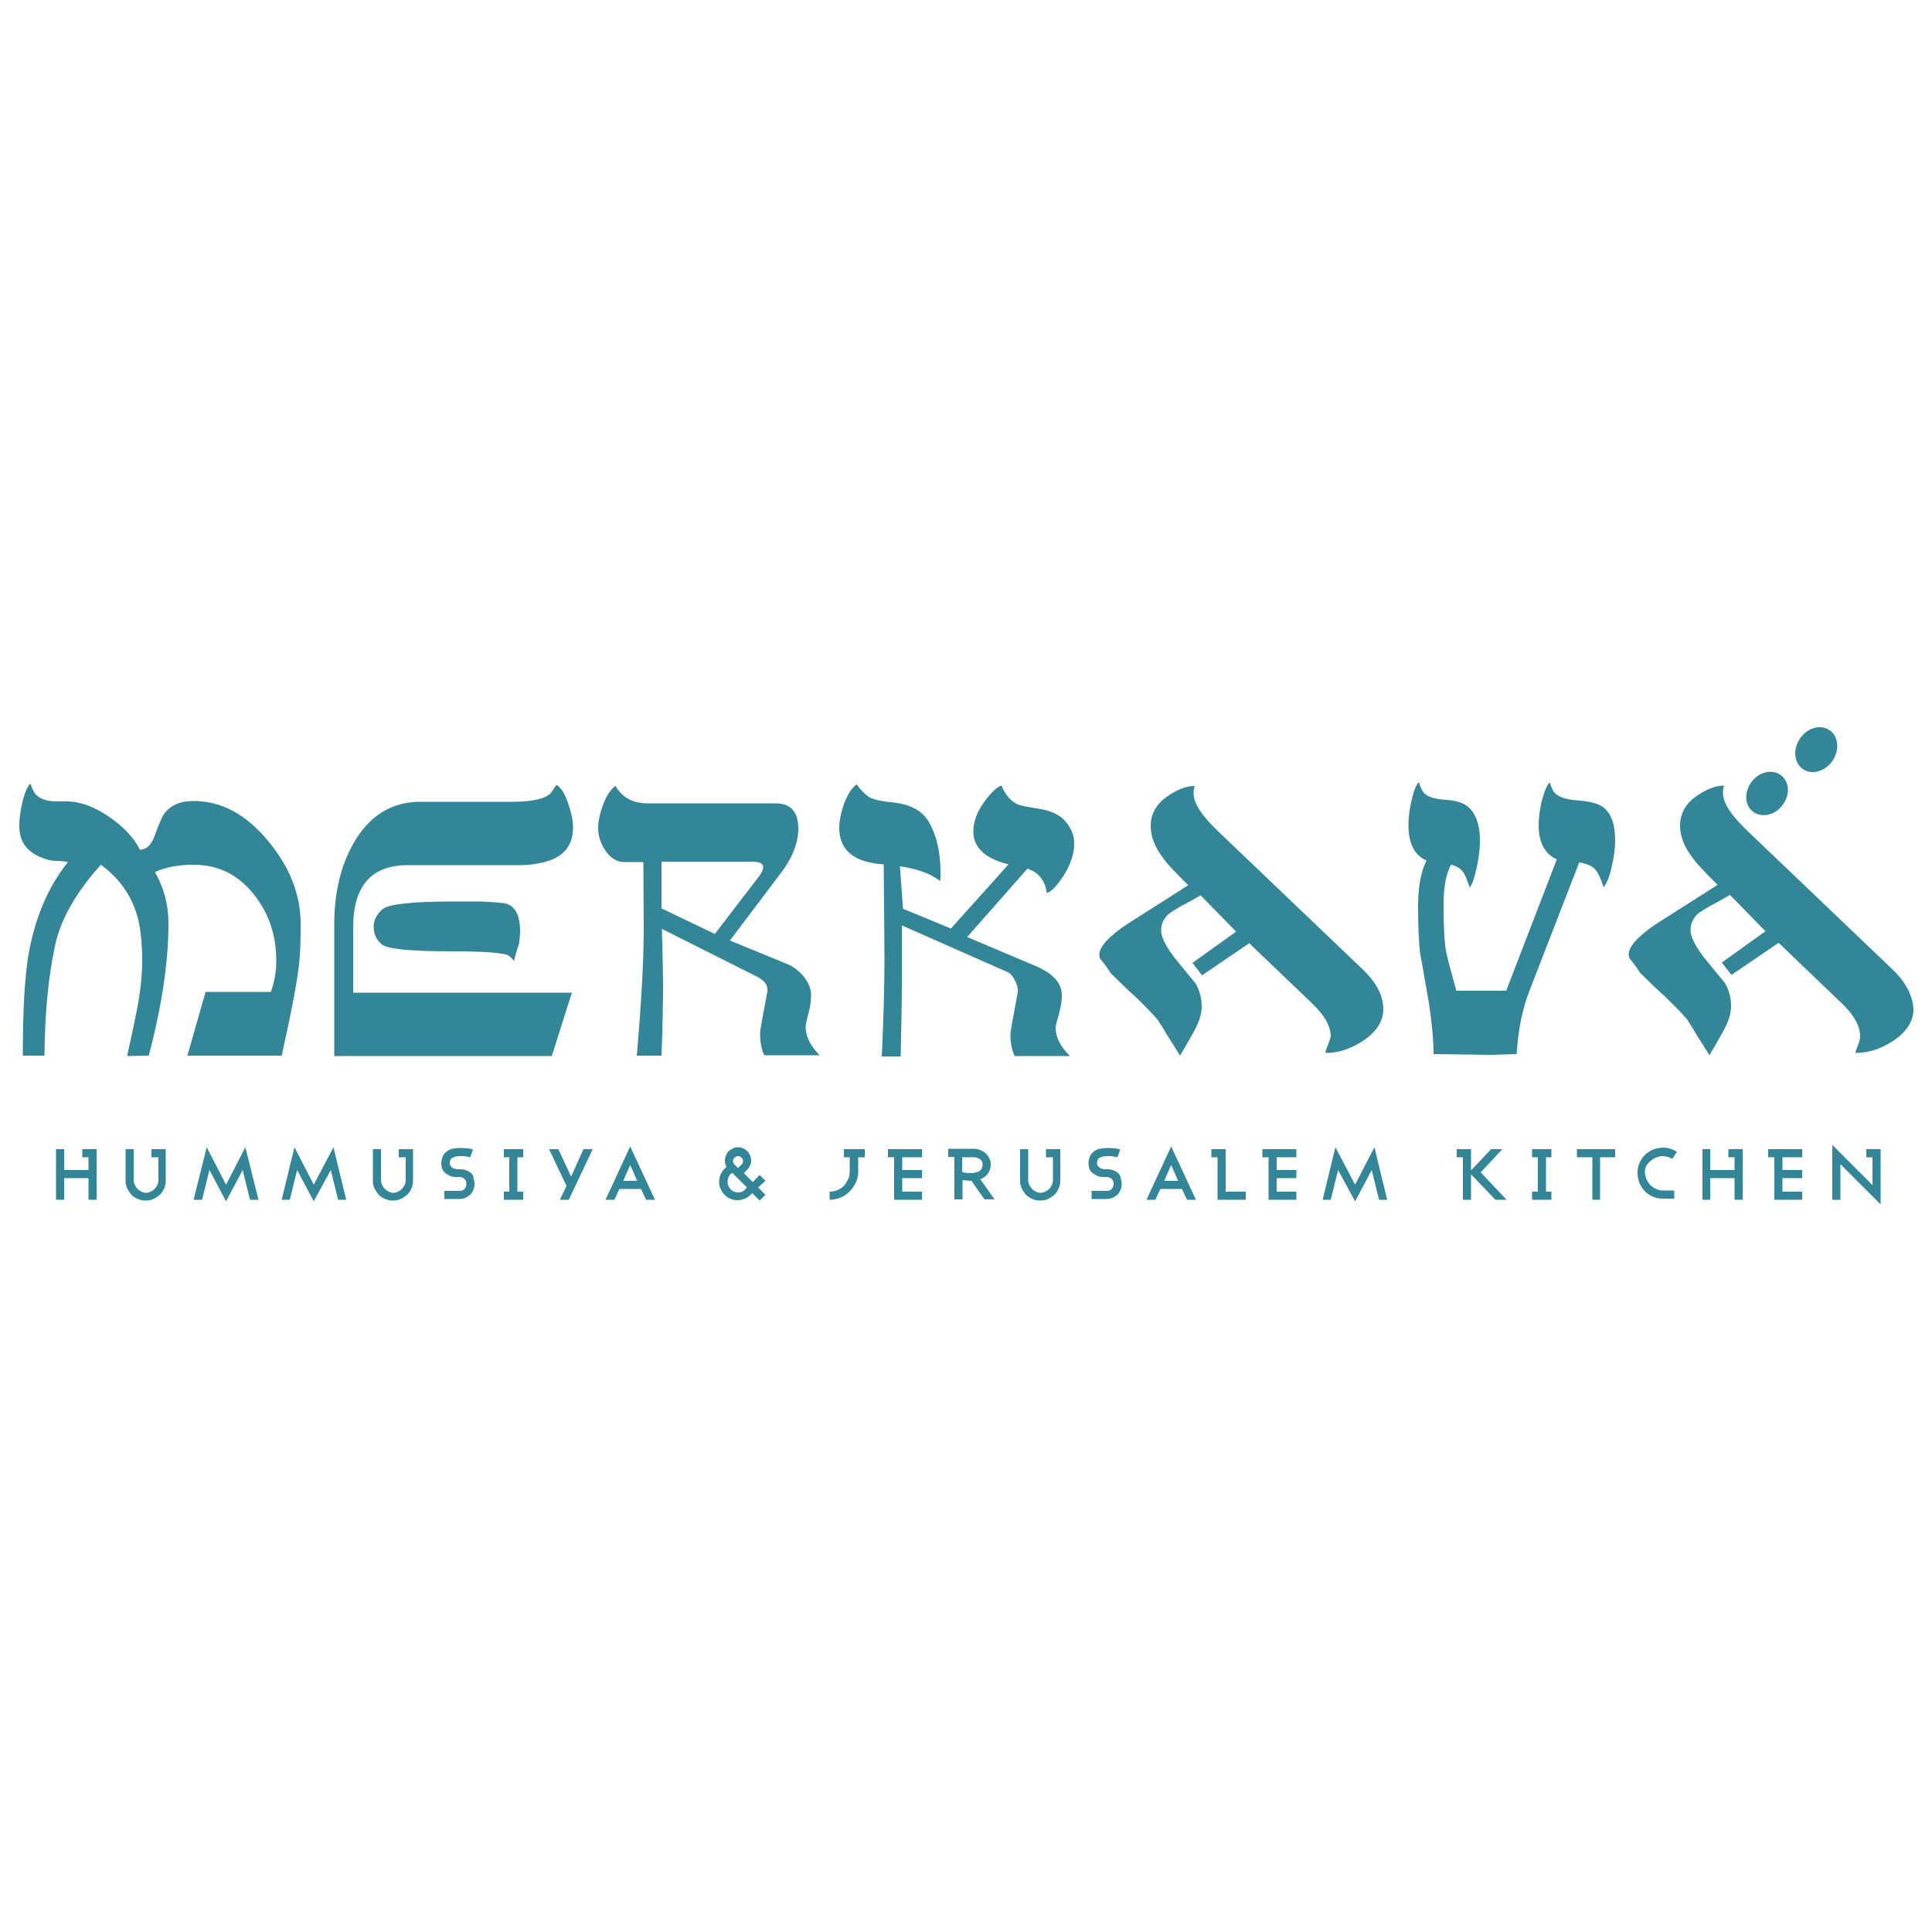 <?xml version="1.0" encoding="utf-8"?>
<!-- Generator: Adobe Illustrator 25.1.0, SVG Export Plug-In . SVG Version: 6.00 Build 0)  -->
<svg version="1.1" id="Layer_1" xmlns="http://www.w3.org/2000/svg" xmlns:xlink="http://www.w3.org/1999/xlink" x="0px" y="0px"
	 viewBox="0 0 500 500" style="enable-background:new 0 0 500 500;" xml:space="preserve">
<style type="text/css">
	.st0{fill:#338697;}
</style>
<g>
	<path class="st0" d="M53.2,256.7l-4.7,16.5h24.4c2.6-11.7,4.2-20,4.6-24.7c0.2-2,0.3-5.1,0.3-9.5c0-7.3-2.7-14.4-8.2-21.1
		c-5.8-7.1-12.2-10.6-19.5-10.6c-3.5,0-6,1.1-7.6,3.3c-0.5,0.6-1.3,2.5-2.6,6c-0.8,2.2-2.1,3.3-3.7,3.3c-1.6-3.2-4.3-6-8.1-8.6
		c-3.8-2.6-7.5-3.9-10.9-3.9c-0.3,0-0.7,0-1.2,0c-0.6,0-1,0-1.3,0c-2.7,0-4.6-0.7-5.7-2.1c-0.5-0.9-0.9-1.7-1.1-2.5
		c-0.8,0.6-1.5,2.3-2.2,5.2c-0.5,2.3-0.7,4.2-0.7,5.9c0,3.9,2,6.6,5.9,8.1c1.4,0.6,2.6,0.8,3.7,0.8c1.1,0,2.1,0.1,3,0.3
		c-5.1,6.3-8.5,14.3-10.2,23.8c-1,5.8-1.5,14.5-1.5,26.3h5.6c0.1-10.9,1-20.3,2.7-28.3c1.4-6.8,5.4-13.9,11.9-21.1
		c5.4,3.9,8.6,9,9.9,15.2c0.5,2.6,0.8,5.8,0.8,9.5c0,3.6-0.4,7.7-1.3,12.5c-0.8,4.1-1.7,8.2-2.6,12.3l5.6-0.1
		c3.4-12.9,5.1-24.3,5.1-34.2c0-4.9-1.2-9.3-3.5-13.3c2.5-1.2,5.9-1.9,10.1-1.9c6.3,0,11.5,2.6,15.6,7.8c3.8,4.8,5.7,10.5,5.7,17
		c0,2.9-0.5,5.6-1.4,8.1H53.2z"/>
	<path class="st0" d="M130.1,233.7c-3.1-0.3-5.3-0.4-6.7-0.4h-6c-10.8,0-16.9,0.7-18.4,2c-1.5,1.3-2.3,2.8-2.3,4.6
		c0,1.8,0.7,3.3,2.1,4.5c1.4,1.2,7.4,1.8,18,1.8c8.8,0,13.7,0.4,14.8,1.1c0.5,0.3,1,0.8,1.4,1.4c0.5-1.9,0.9-3.4,1.3-4.3
		c0.2-1.5,0.3-2.6,0.3-3.3C134.6,236.5,133.1,234,130.1,233.7z"/>
	<path class="st0" d="M148,256.9H91.4V240c0-10.7,4.7-16.1,14.1-16.1h29c2.7,0,5.3-0.4,7.7-1.2c4-1.4,6.1-4.2,6.1-8.6
		c0-1.7-0.4-3.7-1.2-6c-0.9-2.7-1.9-4.3-3.1-5c-0.6,0.9-1.1,1.7-1.6,2.3c-1.6,1.4-4.8,2.1-9.8,2.1h-23.8c-7.5,0-13.2,3.6-17.3,10.7
		c-3.4,6-5,13-5,21.1v34h56.3L148,256.9z"/>
	<path class="st0" d="M209.2,262.4c0.5-1.7,0.7-3.4,0.7-5c0-1.6-0.7-3.2-2-4.8c-1.3-1.5-2.8-2.6-4.4-3.2l-14.6-6l13.3-17.6
		c3-4,4.4-7.8,4.4-11.4c0-4.3-2-6.5-5.9-6.5h-33.1c-3.8,0-6.6-1.5-8.3-4.5c-1.2,0.8-2.3,2.4-3.2,4.8c-0.9,2.4-1.3,4.4-1.3,6.2
		c0,1.9,0.6,3.8,1.8,5.6c1.3,2,3,3.1,4.9,3.1c1.9,0,3.6,0,5,0l0.1,16.9c0,8.4-0.6,19.4-1.8,33.2h6.4c0.3-7.9,0.4-14.1,0.4-18.7
		c0-1.8-0.1-6.5-0.3-14.1l24.3,12.2c2.3,1.1,3.2,2.4,3,4c-1.2,6.4-1.9,10-1.9,10.8c0,2.4,0.4,4.3,1.1,5.7h14.3
		c-2.4-2.5-3.6-4.9-3.6-7.3C208.5,265.3,208.7,264.1,209.2,262.4z M171.2,235.1V223h20.1c1.2,0,2.4,0,3.6,0c1.8,0.1,2.6,0.5,2.6,1.4
		c0,0.7-0.4,1.6-1.3,2.7l-11.2,14.6L171.2,235.1z"/>
	<path class="st0" d="M270.9,231.1c1.2-0.3,2.7-1.9,4.5-4.7c1.7-2.8,2.6-5.5,2.6-8.1c0-2.4-1-4.5-2.9-6.4c-1.4-1.2-3.3-2.1-5.7-2.5
		c-3.2-0.5-5-0.9-5.7-1.1c-2-0.8-3.5-2.5-4.5-5c-1.3,0.4-2.8,1.9-4.6,4.4c-1.8,2.5-2.7,5-2.7,7.5c0,4.1,3,7,9.1,8.5l-14.9,16.6
		l-12.4-5.1l-0.8-11c4.3,0.6,7.8,1.8,10.4,3.8c0.1-0.5,0.1-1.3,0.1-2.2c0-5.5-1.1-9.9-3.2-13.4c-1.8-2.8-5-4.4-9.7-4.8
		c-2.9-0.3-4.8-0.8-5.7-1.4c-1.1-0.8-2.1-1.8-3.1-3.2c-1.2,0.8-2.3,2.5-3.3,5.1c-0.8,2.3-1.2,4.4-1.2,6.2c0,5.7,3.8,8.9,11.5,9.4
		c0.1,12.5,0.2,20.6,0.2,24.2c0,6.6-0.2,15.1-0.7,25.5h4.9c0.2-8.3,0.3-15.1,0.3-20.3c0-1.5,0-3.8,0-6.8c0-3,0-5.3,0-6.8l27.4,12.1
		c0.7,0.3,1.3,1,1.9,2.2c0.6,1.2,0.8,2.2,0.7,3c-1.2,6.4-1.9,10-1.9,10.8c0,2.4,0.4,4.3,1.1,5.7h14.3c-2.5-2.5-3.7-4.9-3.7-7.3
		c0-0.5,0.3-1.7,0.8-3.4c0.5-1.8,0.8-3.4,0.8-5c0-3.2-2.3-5.7-6.8-7.6l-17.7-7.5l15.6-17.7C268.9,225.8,270.5,228,270.9,231.1z"/>
	<path class="st0" d="M343.7,270.4c-0.5,1.1-0.7,1.8-0.7,2.1c3.3,0,6.5-1,9.7-3.1c3.5-2.3,5.3-5.1,5.3-8.2c0-3.4-1.7-6.8-5.1-10.1
		l-37.7-36c-4.2-4-6.3-7.2-6.3-9.8c0-0.8,0.1-1.4,0.3-1.9c-2.3,0-4.7,1-7.4,2.9c-2.6,1.9-4,4.4-4,7.5c0,2.7,1.1,5.6,3.4,8.5
		c0.8,1.2,2.9,3.4,6.3,6.8l-10.2,6.5c-4,2.5-6.6,4.2-7.5,4.9c-3.5,2.6-5.3,4.8-5.3,6.6c0,0.3,0.1,0.7,0.2,1c1.2,1.4,2.1,2.7,2.7,3.7
		c2.7,2.7,4.9,4.8,6.4,6.1c2.6,2.5,4.5,4.5,5.8,6c1.1,1.7,1.9,3,2.4,3.9c1,1.6,2.2,3.4,3.4,5.4c1.2-2,2.3-4,3.5-6.1
		c1.4-2.5,2.1-4.7,2.1-6.6c0-2.3-0.6-4.3-1.6-6c-1.8-2.2-3.6-4.4-5.4-6.6c-2.3-3-3.5-5.4-3.5-7.1c0-1.7,0.7-3.2,2.1-4.4
		c1.8-1.2,3.2-2,4.4-2.6c1.1-0.6,2.4-1.3,3.7-2.1l9.2,9.4l-11.3,8.1l2.5,3.2l12.2-8.3l16.5,15.8c3.1,3,4.6,5.8,4.6,8.4
		C344.2,268.8,344,269.5,343.7,270.4z"/>
	<path class="st0" d="M413,225.2c0.6,0.7,1.3,2.2,2,4.4c0.9-1,1.6-2.9,2.2-5.7c0.5-2.3,0.8-4.4,0.8-6.3c0-4.4-1.1-7.4-3.4-8.9
		c-1.2-0.8-3.5-1.4-6.9-1.6c-2.9-0.3-4.7-1-5.6-2.2c-0.3-0.5-0.7-1.3-1-2.4c-0.8,0.7-1.5,2.5-2.2,5.2c-0.5,2.3-0.7,4.3-0.7,5.8
		c0,4.6,1.6,7.5,4.7,8.9l-13.1,34h-12.9c-1.2-4.3-2.1-7.6-2.6-9.9c-0.5-2.4-0.7-6.6-0.7-12.6c0-4.3,0.6-7.6,1.9-10.1
		c1.5,0.3,2.6,1,3.3,2.1c0.4,0.6,0.9,1.9,1.6,3.8c0.7-1,1.3-2.9,1.9-5.8c0.5-2.5,0.7-4.6,0.7-6.3c0-3.2-0.6-5.7-1.9-7.5
		c-1.2-1.9-3.5-2.9-6.8-3.1c-3.3-0.2-5.3-0.9-6.1-2.2c-0.3-0.5-0.7-1.3-1-2.4c-0.8,0.8-1.4,2.5-2,5.2c-0.5,2.3-0.7,4.3-0.7,5.9
		c0,4.8,1.6,7.9,4.7,9.2c-1.4,2.7-2.2,6.6-2.2,11.8c0,5.4,0.2,9.4,0.5,12c0.8,4.3,1.5,8.7,2.3,13.1c0.8,5.2,1.2,9.6,1.2,13.2
		c8.9,0.1,13.8,0.2,14.7,0.2c0.7,0,3-0.1,6.8-0.2c0.4-6.3,1.5-11.8,3.4-16.6l12.8-33C410.7,223.5,412.1,224.1,413,225.2z"/>
	<path class="st0" d="M489.9,251l-37.7-36c-4.2-4-6.3-7.2-6.3-9.8c0-0.8,0.1-1.4,0.3-1.9c-2.3,0-4.7,1-7.4,2.9c-2.6,1.9-4,4.4-4,7.5
		c0,2.7,1.1,5.6,3.4,8.5c0.8,1.2,2.9,3.4,6.3,6.8l-10.2,6.5c-4,2.5-6.6,4.2-7.5,4.9c-3.5,2.6-5.3,4.8-5.3,6.6c0,0.3,0.1,0.7,0.2,1
		c1.2,1.4,2.1,2.7,2.7,3.7c2.7,2.7,4.9,4.8,6.4,6.1c2.6,2.5,4.5,4.5,5.8,6c1.1,1.7,1.9,3,2.4,3.9c1,1.6,2.2,3.4,3.4,5.4
		c1.2-2,2.3-4,3.5-6.1c1.4-2.5,2.1-4.7,2.1-6.6c0-2.3-0.6-4.3-1.6-6c-1.8-2.2-3.6-4.4-5.4-6.6c-2.3-3-3.5-5.4-3.5-7.1
		c0-1.7,0.7-3.2,2.1-4.4c1.8-1.2,3.2-2,4.4-2.6c1.1-0.6,2.4-1.3,3.7-2.1l9.2,9.4l-11.3,8.1l2.5,3.2l12.2-8.3l16.5,15.8
		c3.1,3,4.6,5.8,4.6,8.4c0,0.6-0.2,1.3-0.5,2.2c-0.5,1.1-0.7,1.8-0.7,2.1c3.3,0,6.5-1,9.7-3.1c3.5-2.3,5.3-5.1,5.3-8.2
		C495,257.7,493.3,254.3,489.9,251z"/>
	
		<ellipse transform="matrix(0.56 -0.829 0.829 0.56 45.992 474.856)" class="st0" cx="469.9" cy="194.1" rx="6.1" ry="5.1"/>
	<path class="st0" d="M453.6,210c2.1,1.7,5.6,1.1,7.6-1.5c2.1-2.6,2-6-0.2-7.8c-2.1-1.7-5.6-1.1-7.6,1.5
		C451.4,204.8,451.4,208.3,453.6,210z"/>
	<polygon class="st0" points="21.3,299.5 22.9,299.5 22.9,302.8 16.6,302.8 16.6,297.4 14.5,297.4 14.5,310.5 16.6,310.5 
		16.6,304.9 22.9,304.9 22.9,310.5 25,310.5 25,297.4 21.3,297.4 	"/>
	<path class="st0" d="M39.5,299.5H41v6c0,0.4-0.1,0.8-0.3,1.2c-0.2,0.4-0.4,0.7-0.7,1c-0.3,0.3-0.6,0.5-1,0.7
		c-0.4,0.2-0.8,0.3-1.2,0.3c-0.4,0-0.8-0.1-1.2-0.3c-0.4-0.2-0.7-0.4-1-0.7c-0.3-0.3-0.5-0.6-0.7-1c-0.2-0.4-0.3-0.8-0.3-1.2v-8.1
		h-2.1v8.1c0,0.7,0.1,1.4,0.4,2c0.3,0.6,0.7,1.2,1.1,1.7c0.5,0.5,1,0.8,1.7,1.1c0.6,0.3,1.3,0.4,2,0.4c0.7,0,1.4-0.1,2-0.4
		c0.6-0.3,1.2-0.7,1.7-1.1c0.5-0.5,0.8-1,1.1-1.7c0.3-0.6,0.4-1.3,0.4-2v-8.1h-3.7V299.5z"/>
	<polygon class="st0" points="58.5,306.6 53.5,296.9 50.1,310.5 52.3,310.5 54.2,302.8 58.5,310.9 62.8,302.8 64.7,310.5 
		66.9,310.5 63.5,296.9 	"/>
	<polygon class="st0" points="81.2,306.6 76.2,296.9 72.9,310.5 75,310.5 76.9,302.8 81.2,310.9 85.6,302.8 87.5,310.5 89.6,310.5 
		86.3,296.9 	"/>
	<path class="st0" d="M103.4,299.5h1.6v6c0,0.4-0.1,0.8-0.3,1.2c-0.2,0.4-0.4,0.7-0.7,1c-0.3,0.3-0.6,0.5-1,0.7
		c-0.4,0.2-0.8,0.3-1.2,0.3c-0.4,0-0.8-0.1-1.2-0.3c-0.4-0.2-0.7-0.4-1-0.7c-0.3-0.3-0.5-0.6-0.7-1c-0.2-0.4-0.3-0.8-0.3-1.2v-8.1
		h-2.1v8.1c0,0.7,0.1,1.4,0.4,2c0.3,0.6,0.7,1.2,1.1,1.7c0.5,0.5,1,0.8,1.7,1.1c0.6,0.3,1.3,0.4,2,0.4c0.7,0,1.4-0.1,2-0.4
		c0.6-0.3,1.2-0.7,1.7-1.1c0.5-0.5,0.8-1,1.1-1.7c0.3-0.6,0.4-1.3,0.4-2v-8.1h-3.7V299.5z"/>
	<path class="st0" d="M122,303.7c-0.4-0.4-0.8-0.6-1.3-0.8c-0.5-0.2-1-0.3-1.5-0.3h-0.6c-0.3,0-0.5,0-0.8-0.1
		c-0.2-0.1-0.5-0.1-0.7-0.3c-0.2-0.1-0.4-0.3-0.5-0.5c-0.1-0.2-0.2-0.4-0.2-0.7c0-0.4,0.1-0.7,0.2-0.9c0.1-0.2,0.3-0.4,0.6-0.5
		c0.2-0.1,0.5-0.2,0.8-0.3c0.3,0,0.6-0.1,0.9-0.1c0.3,0,0.6,0,0.9,0c0.3,0,0.6,0,0.8,0.1c0.2,0,0.5,0.1,0.7,0.1
		c0.2,0,0.3,0.1,0.4,0.1l0.7-2c-0.2-0.1-0.4-0.1-0.7-0.2s-0.6-0.1-0.9-0.1c-0.3,0-0.6-0.1-0.9-0.1c-0.3,0-0.6,0-1,0
		c-0.6,0-1.2,0.1-1.8,0.2c-0.6,0.1-1.1,0.4-1.5,0.7c-0.4,0.3-0.8,0.7-1,1.2c-0.2,0.5-0.4,1.1-0.4,1.8c0,0.6,0.1,1.1,0.3,1.6
		s0.5,0.8,0.9,1.1c0.4,0.3,0.8,0.5,1.3,0.7c0.5,0.2,1,0.2,1.6,0.2h0.6c0.5,0,1,0.2,1.3,0.5c0.4,0.4,0.5,0.8,0.5,1.3
		c0,0.5-0.2,1-0.5,1.3c-0.4,0.4-0.8,0.5-1.3,0.5h-3.9v2.1h3.9c0.5,0,1.1-0.1,1.5-0.3c0.5-0.2,0.9-0.5,1.3-0.8
		c0.4-0.4,0.6-0.8,0.8-1.3c0.2-0.5,0.3-1,0.3-1.5c0-0.5-0.1-1.1-0.3-1.5C122.6,304.5,122.4,304.1,122,303.7z"/>
	<polygon class="st0" points="130.4,299.5 131.8,299.5 131.8,308.4 130.4,308.4 130.4,310.5 135.4,310.5 135.4,308.4 133.9,308.4 
		133.9,299.5 135.4,299.5 135.4,297.4 130.4,297.4 	"/>
	<polygon class="st0" points="147.8,304.5 144.5,297.4 142.1,297.4 146.6,306.9 144.9,310.5 147.2,310.5 153.4,297.4 151,297.4 	"/>
	<path class="st0" d="M156.7,310.5h2.3l1.3-2.8h5.6l1.3,2.8h2.3l-6.4-13.8L156.7,310.5z M161.3,305.6l1.8-4.1l1.8,4.1H161.3z"/>
	<path class="st0" d="M198.1,305.6l-1.5-1.5l-1.8,1.8l-2.3-2.3l0.9-0.9c0.3-0.3,0.6-0.7,0.7-1.1c0.2-0.4,0.3-0.8,0.3-1.3
		c0-0.5-0.1-0.9-0.3-1.3c-0.2-0.4-0.4-0.8-0.7-1.1c-0.3-0.3-0.7-0.5-1.1-0.7c-0.4-0.2-0.8-0.3-1.3-0.3c-0.5,0-0.9,0.1-1.3,0.3
		c-0.4,0.2-0.8,0.4-1.1,0.7c-0.3,0.3-0.6,0.7-0.7,1.1c-0.2,0.4-0.3,0.8-0.3,1.3c0,0.6,0.1,1.1,0.4,1.7c-0.6,0.5-1,1-1.4,1.7
		c-0.3,0.7-0.5,1.4-0.5,2.1c0,0.7,0.1,1.3,0.4,1.9c0.3,0.6,0.6,1.1,1,1.5c0.4,0.4,0.9,0.8,1.5,1c0.6,0.3,1.2,0.4,1.9,0.4
		c0.8,0,1.5-0.2,2.1-0.5c0.6-0.3,1.1-0.7,1.7-1.3l1.9,1.9l1.5-1.5l-1.9-1.9L198.1,305.6z M190.1,299.6c0.2-0.2,0.5-0.4,0.9-0.4
		c0.3,0,0.6,0.1,0.9,0.4c0.2,0.2,0.4,0.5,0.4,0.9c0,0.3-0.1,0.6-0.4,0.9l-0.9,0.9l-0.9-0.9c-0.2-0.2-0.4-0.5-0.4-0.9
		C189.7,300.1,189.9,299.8,190.1,299.6z M192.3,308.3c-0.3,0.2-0.7,0.3-1.3,0.3c-0.4,0-0.7-0.1-1-0.2s-0.6-0.3-0.9-0.6
		c-0.2-0.2-0.4-0.5-0.6-0.9s-0.2-0.7-0.2-1.1c0-0.4,0.1-0.9,0.3-1.3c0.2-0.4,0.5-0.7,0.9-1l3.8,3.8
		C192.9,307.8,192.6,308.1,192.3,308.3z"/>
	<path class="st0" d="M218.3,299.5h1.6v3.7c0,0.7-0.1,1.4-0.4,2c-0.3,0.6-0.7,1.2-1.1,1.7c-0.5,0.5-1,0.8-1.7,1.1
		c-0.6,0.3-1.3,0.4-2,0.4v2.1c1,0,2-0.2,2.9-0.6c0.9-0.4,1.7-0.9,2.3-1.6c0.7-0.7,1.2-1.4,1.6-2.3c0.4-0.9,0.6-1.8,0.6-2.8v-3.7h1.7
		v-2.1h-5.4V299.5z"/>
	<polygon class="st0" points="229.8,299.5 231.4,299.5 231.4,310.5 238.6,310.5 238.6,308.4 233.5,308.4 233.5,304.9 238.6,304.9 
		238.6,302.8 233.5,302.8 233.5,299.5 238.6,299.5 238.6,297.4 229.8,297.4 	"/>
	<path class="st0" d="M255.6,303.8c0.5-0.6,0.8-1.5,0.8-2.4c0-0.6-0.1-1.2-0.4-1.7c-0.2-0.5-0.6-0.9-1-1.3c-0.4-0.3-0.9-0.6-1.4-0.8
		c-0.5-0.2-1.1-0.3-1.7-0.3h-6.5v2.1h1.6v11h2.1v-5c0.3,0.1,0.7,0.1,1,0.1c0.3,0,0.6,0.1,1,0.1c0.1,0,0.2,0,0.3,0l3.4,4.8h2.6
		l-3.7-5.2C254.4,304.9,255.1,304.5,255.6,303.8z M252.2,303.5c-0.4,0.1-0.8,0.1-1.2,0.1c-0.4,0-0.7,0-1.1-0.1
		c-0.3,0-0.7-0.1-0.9-0.2v-3.8h2.8c0.3,0,0.6,0,0.9,0.1s0.5,0.2,0.8,0.3c0.2,0.1,0.4,0.3,0.6,0.6c0.1,0.2,0.2,0.5,0.2,0.9
		c0,0.4-0.1,0.8-0.3,1.1c-0.2,0.3-0.4,0.5-0.7,0.7C252.9,303.3,252.6,303.4,252.2,303.5z"/>
	<path class="st0" d="M270.9,299.5h1.6v6c0,0.4-0.1,0.8-0.3,1.2c-0.2,0.4-0.4,0.7-0.7,1s-0.6,0.5-1,0.7s-0.8,0.3-1.2,0.3
		s-0.8-0.1-1.2-0.3c-0.4-0.2-0.7-0.4-1-0.7s-0.5-0.6-0.7-1c-0.2-0.4-0.3-0.8-0.3-1.2v-8.1h-2.1v8.1c0,0.7,0.1,1.4,0.4,2
		c0.3,0.6,0.7,1.2,1.1,1.7c0.5,0.5,1,0.8,1.7,1.1c0.6,0.3,1.3,0.4,2,0.4c0.7,0,1.4-0.1,2-0.4c0.6-0.3,1.2-0.7,1.7-1.1
		c0.5-0.5,0.8-1,1.1-1.7c0.3-0.6,0.4-1.3,0.4-2v-8.1h-3.7V299.5z"/>
	<path class="st0" d="M289.5,303.7c-0.4-0.4-0.8-0.6-1.3-0.8c-0.5-0.2-1-0.3-1.5-0.3h-0.6c-0.3,0-0.5,0-0.8-0.1
		c-0.2-0.1-0.5-0.1-0.7-0.3c-0.2-0.1-0.4-0.3-0.5-0.5c-0.1-0.2-0.2-0.4-0.2-0.7c0-0.4,0.1-0.7,0.2-0.9c0.1-0.2,0.3-0.4,0.6-0.5
		c0.2-0.1,0.5-0.2,0.8-0.3c0.3,0,0.6-0.1,0.9-0.1c0.3,0,0.6,0,0.9,0c0.3,0,0.5,0,0.8,0.1c0.2,0,0.5,0.1,0.7,0.1
		c0.2,0,0.3,0.1,0.4,0.1l0.7-2c-0.2-0.1-0.4-0.1-0.7-0.2c-0.3-0.1-0.5-0.1-0.9-0.1c-0.3,0-0.6-0.1-0.9-0.1c-0.3,0-0.6,0-1,0
		c-0.6,0-1.2,0.1-1.8,0.2c-0.6,0.1-1.1,0.4-1.5,0.7c-0.4,0.3-0.8,0.7-1,1.2c-0.2,0.5-0.4,1.1-0.4,1.8c0,0.6,0.1,1.1,0.3,1.6
		s0.5,0.8,0.9,1.1c0.4,0.3,0.8,0.5,1.3,0.7c0.5,0.2,1,0.2,1.6,0.2h0.6c0.5,0,1,0.2,1.3,0.5c0.4,0.4,0.5,0.8,0.5,1.3
		c0,0.5-0.2,1-0.5,1.3c-0.4,0.4-0.8,0.5-1.3,0.5h-3.9v2.1h3.9c0.5,0,1.1-0.1,1.5-0.3c0.5-0.2,0.9-0.5,1.3-0.8
		c0.4-0.4,0.6-0.8,0.8-1.3c0.2-0.5,0.3-1,0.3-1.5c0-0.5-0.1-1.1-0.3-1.5C290.1,304.5,289.8,304.1,289.5,303.7z"/>
	<path class="st0" d="M296.7,310.5h2.3l1.3-2.8h5.6l1.3,2.8h2.3l-6.4-13.8L296.7,310.5z M301.3,305.6l1.8-4.1l1.8,4.1H301.3z"/>
	<polygon class="st0" points="317.2,297.4 313.5,297.4 313.5,299.5 315.1,299.5 315.1,310.5 322.4,310.5 322.4,308.4 317.2,308.4 	
		"/>
	<polygon class="st0" points="326.7,299.5 328.3,299.5 328.3,310.5 335.5,310.5 335.5,308.4 330.4,308.4 330.4,304.9 335.5,304.9 
		335.5,302.8 330.4,302.8 330.4,299.5 335.5,299.5 335.5,297.4 326.7,297.4 	"/>
	<polygon class="st0" points="350.7,306.6 345.6,296.9 342.3,310.5 344.4,310.5 346.3,302.8 350.7,310.9 355,302.8 356.9,310.5 
		359,310.5 355.7,296.9 	"/>
	<polygon class="st0" points="388.8,297.4 385.9,297.4 380.7,302.9 380.7,297.4 377,297.4 377,299.5 378.6,299.5 378.6,310.5 
		380.7,310.5 380.7,303.9 387,310.5 389.9,310.5 383.2,303.4 	"/>
	<polygon class="st0" points="396.5,299.5 398,299.5 398,308.4 396.5,308.4 396.5,310.5 401.5,310.5 401.5,308.4 400.1,308.4 
		400.1,299.5 401.5,299.5 401.5,297.4 396.5,297.4 	"/>
	<polygon class="st0" points="408.1,299.5 412.1,299.5 412.1,310.5 414.1,310.5 414.1,299.5 418,299.5 418,297.4 408.1,297.4 	"/>
	<path class="st0" d="M427,300.6c0.4-0.4,0.9-0.7,1.5-1c0.6-0.2,1.1-0.4,1.8-0.4c0.4,0,0.9,0.1,1.3,0.2c0.4,0.1,0.8,0.3,1.2,0.5
		l1.2-1.8c-1.1-0.7-2.3-1.1-3.6-1.1c-0.9,0-1.8,0.2-2.6,0.5c-0.8,0.4-1.5,0.8-2.1,1.4c-0.6,0.6-1.1,1.3-1.4,2.1
		c-0.4,0.8-0.5,1.7-0.5,2.6c0,0.9,0.2,1.8,0.5,2.6c0.4,0.8,0.8,1.5,1.4,2.1c0.6,0.6,1.3,1.1,2.1,1.4c0.8,0.4,1.7,0.5,2.6,0.5h2.9
		v-2.1h-2.9c-0.6,0-1.2-0.1-1.8-0.4c-0.6-0.2-1-0.6-1.5-1c-0.4-0.4-0.7-0.9-1-1.5c-0.2-0.6-0.4-1.1-0.4-1.8c0-0.6,0.1-1.2,0.4-1.8
		C426.2,301.5,426.5,301,427,300.6z"/>
	<polygon class="st0" points="447.3,299.5 448.9,299.5 448.9,302.8 442.6,302.8 442.6,297.4 440.6,297.4 440.6,310.5 442.6,310.5 
		442.6,304.9 448.9,304.9 448.9,310.5 451,310.5 451,297.4 447.3,297.4 	"/>
	<polygon class="st0" points="457.6,299.5 459.2,299.5 459.2,310.5 466.4,310.5 466.4,308.4 461.3,308.4 461.3,304.9 466.4,304.9 
		466.4,302.8 461.3,302.8 461.3,299.5 466.4,299.5 466.4,297.4 457.6,297.4 	"/>
	<polygon class="st0" points="483,299.5 484.6,299.5 484.6,306.7 474.2,296.3 474.2,310.5 476.3,310.5 476.3,301.3 486.7,311.7 
		486.7,297.4 483,297.4 	"/>
</g>
</svg>
